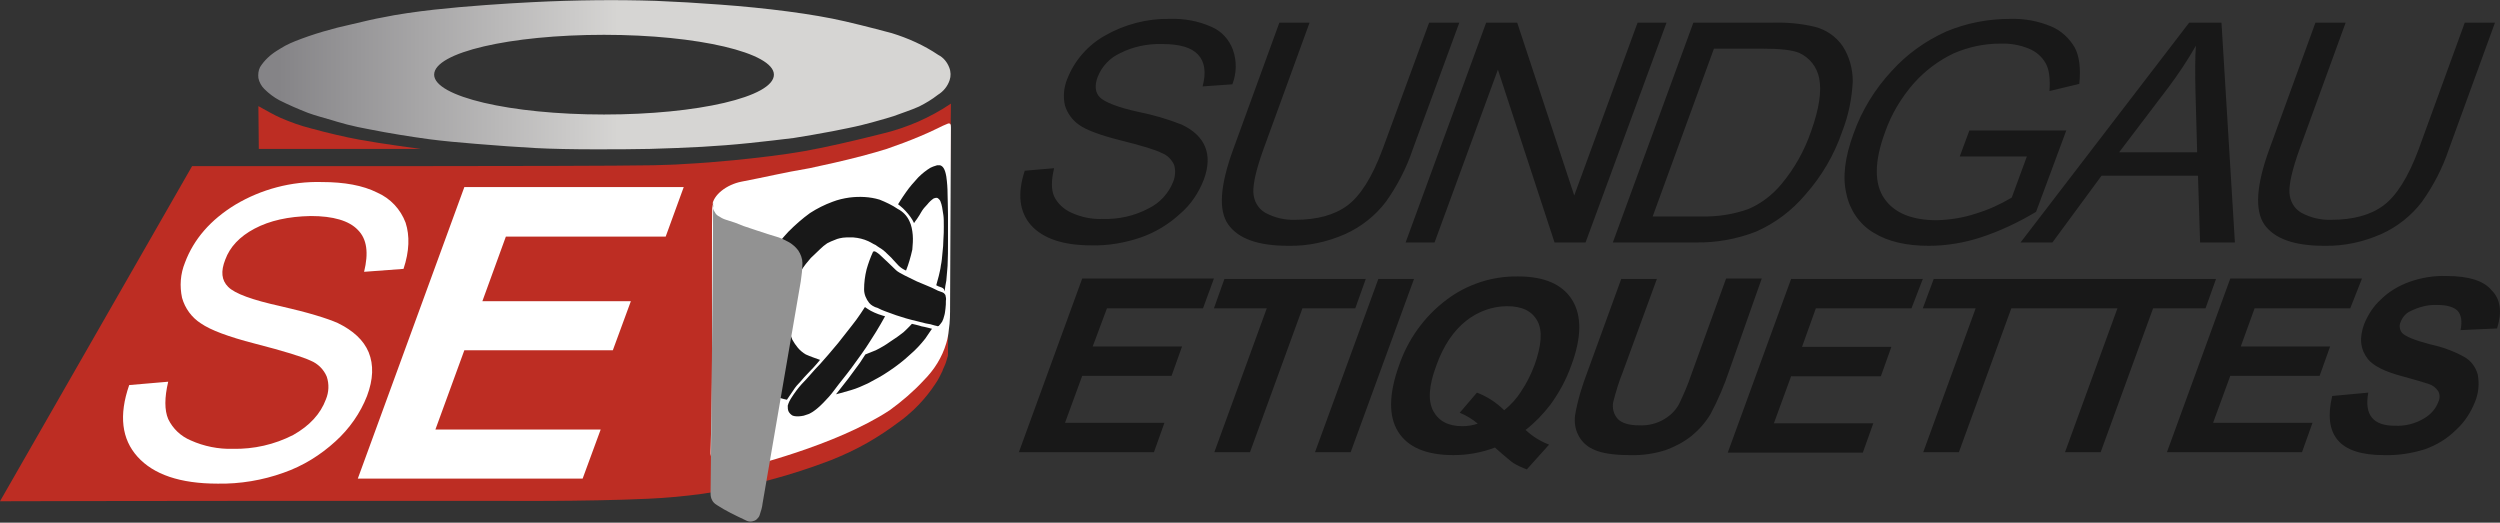 <?xml version="1.0" encoding="utf-8"?>
<!-- Generator: Adobe Illustrator 26.3.1, SVG Export Plug-In . SVG Version: 6.00 Build 0)  -->
<svg version="1.1" id="Calque_1" xmlns="http://www.w3.org/2000/svg" xmlns:xlink="http://www.w3.org/1999/xlink" x="0px" y="0px"
	 viewBox="0 0 596 124.6" style="enable-background:new 0 0 596 124.6;" xml:space="preserve">
<rect x="0" y="0" width="596" height="124.6" fill="#333333" stroke="none"/>
<style type="text/css">
	.st0{fill:#181818;}
	.st1{fill:#BD2D23;}
	.st2{fill-rule:evenodd;clip-rule:evenodd;fill:#FFFFFF;}
	.st3{fill-rule:evenodd;clip-rule:evenodd;fill:#181818;}
	.st4{fill:#FFFFFF;}
	.st5{fill-rule:evenodd;clip-rule:evenodd;fill:#BD2D23;}
	.st6{fill-rule:evenodd;clip-rule:evenodd;fill:#929292;}
	.st7{fill-rule:evenodd;clip-rule:evenodd;fill:url(#SVGID_1_);}
</style>
<g id="Logo_Base_line_-_horizontal_couleur_">
	<path id="ETIQUETTES" class="st0" d="M595.3,78.3l-8.7,0.4c0.4-2.1,0.2-3.6-0.7-4.6c-0.9-0.9-2.5-1.4-4.9-1.4
		c-2.2-0.1-4.4,0.5-6.4,1.5c-1.1,0.5-1.9,1.5-2.3,2.6c-0.4,0.8-0.2,1.8,0.3,2.5c0.8,0.9,3,1.8,6.8,2.8c2.8,0.6,5.6,1.6,8.1,3
		c1.6,0.9,2.7,2.4,3.2,4.2c0.4,2.2,0.2,4.5-0.7,6.6c-1,2.5-2.5,4.8-4.5,6.6c-2.1,2.1-4.6,3.6-7.4,4.6c-3.2,1-6.5,1.5-9.8,1.4
		c-5.3,0-9-1.2-11-3.6s-2.4-5.9-1.3-10.5l8.6-0.8c-0.5,2.7-0.2,4.7,0.9,6s2.9,1.9,5.5,1.9c2.4,0.1,4.8-0.5,6.8-1.7
		c1.6-0.9,2.9-2.3,3.5-4c0.4-0.8,0.4-1.7,0-2.5c-0.6-0.9-1.4-1.5-2.4-1.8c-0.9-0.3-2.9-0.9-6.2-1.8c-4.2-1.1-6.9-2.5-8.2-4.1
		c-1.8-2.3-2.1-5-0.9-8.3c0.9-2.2,2.2-4.3,4-5.9c1.9-1.9,4.3-3.3,6.8-4.2c2.8-1,5.8-1.5,8.8-1.4c5.3,0,8.9,1.1,10.8,3.4
		C596.2,71.4,596.5,74.5,595.3,78.3z M560.3,73.5h-22.8l-3.3,9.1h21.3l-2.5,7h-21.3l-4.1,11.2h23.7l-2.5,7h-32.2l15.1-41.4h31.4
		L560.3,73.5z M525.8,73.5h-12.5l-12.5,34.3h-8.5l12.5-34.3h-14.2l2.6-7h1.4h33.7L525.8,73.5z M492,73.5h-12.5L467,107.8h-8.5
		L471,73.5h-12.6l2.6-7h32.5h1.2C493.8,68.8,492.9,71.2,492,73.5L492,73.5z M455.7,73.5h-22.8l-3.3,9.2h21.3l-2.5,7H427l-4.1,11.2
		h23.7l-2.5,7h-32.2L427,66.5h31.4L455.7,73.5z M412.3,88.2c-1.2,3.6-2.7,7.1-4.5,10.5c-1.2,2-2.7,3.7-4.5,5.2
		c-1.9,1.5-4,2.6-6.2,3.4c-2.8,0.9-5.7,1.3-8.6,1.2c-4,0-6.9-0.5-8.7-1.4c-1.6-0.7-2.9-2-3.6-3.5c-0.7-1.4-0.9-3-0.7-4.6
		c0.6-3.6,1.7-7.1,3-10.5l8-22h8.5l-8.2,22.4c-0.9,2.2-1.6,4.6-2.2,6.9c-0.3,1.5,0.1,3,1.1,4.1c1,1,2.7,1.5,5.1,1.5
		c2.1,0.1,4.2-0.4,6-1.5c1.5-0.9,2.7-2.1,3.5-3.6c1.1-2.3,2.1-4.6,2.9-7l8.3-22.9h8.5L412.3,88.2z M366.5,76.5
		c-1.3-2.4-3.7-3.5-7.2-3.5c-3.6,0-7,1.3-9.8,3.5c-3,2.4-5.4,5.9-7.1,10.7c-1.8,4.8-2,8.4-0.7,10.8s3.6,3.6,6.9,3.6
		c1.3,0,2.5-0.2,3.7-0.6c-1.3-1.1-2.8-2-4.3-2.6l4.1-4.8c2.4,0.9,4.7,2.4,6.5,4.2c1.6-1.3,3-2.8,4.1-4.6c1.3-1.9,2.3-4,3.1-6.1
		C367.5,82.4,367.8,78.8,366.5,76.5z M374.6,87.1c-1.2,3.4-2.9,6.5-5,9.4c-1.7,2.2-3.7,4.3-5.9,6c1.6,1.5,3.5,2.7,5.6,3.5l-5.3,5.9
		c-1.1-0.4-2.2-0.9-3.2-1.5c-0.2-0.1-1.7-1.3-4.4-3.7c-3.2,1.2-6.5,1.8-9.9,1.8c-6.5,0-10.9-1.9-13.2-5.6c-2.3-3.7-2.2-9,0.2-15.7
		c2.1-6.2,6-11.7,11.3-15.7c4.9-3.7,10.9-5.7,17.1-5.6c6.3,0,10.6,1.9,12.9,5.6S377.1,80.4,374.6,87.1L374.6,87.1z M322,107.8h-8.5
		l15.1-41.3h8.5L322,107.8z M323.1,73.5h-12.6L298,107.8h-8.5L302,73.5h-12.6l2.5-7h33.7L323.1,73.5z M286.8,73.5h-22.9l-3.4,9.1
		h21.3l-2.5,7H258l-4.1,11.2h23.7l-2.5,7h-32.2L258,66.4h31.4L286.8,73.5z"/>
	<path id="SUNDGAU" class="st0" d="M583.8,35.6c-1.5,4.5-3.7,8.7-6.4,12.5c-2.5,3.3-5.9,6-9.7,7.7c-4.3,1.9-8.9,2.9-13.6,2.8
		c-7.2,0-11.9-1.7-14.3-5.1c-2.3-3.4-1.9-9.4,1.2-17.9l11-30.2h7.2l-11,30.2c-1.7,4.7-2.5,8.2-2.4,10.3c0.1,2,1.1,3.8,2.8,4.8
		c2.2,1.2,4.7,1.8,7.2,1.7c5.1,0,9.3-1.1,12.4-3.4s5.9-6.7,8.4-13.4l11-30.2h7.2L583.8,35.6z M523.5,10.9c-2,3.5-4.2,6.8-6.6,10
		l-11.7,15.4h18.6l-0.4-14.5C523.3,17.3,523.3,13.7,523.5,10.9z M524.5,57.8L524,41.9h-23l-11.7,15.9h-7.6l40.2-52.4h7.7l3.2,52.4
		C532.8,57.8,524.5,57.8,524.5,57.8z M495.7,20l-7.1,1.7c0.2-3-0.1-5.2-0.9-6.6c-0.9-1.6-2.3-2.8-4-3.5c-2.2-0.9-4.5-1.3-6.9-1.2
		c-3.8,0-7.5,0.8-11,2.3c-3.6,1.7-6.8,4.1-9.5,7.1c-3,3.4-5.4,7.4-6.9,11.7c-2.6,7-2.6,12.3-0.2,15.8s6.6,5.2,12.6,5.2
		c3.2-0.1,6.3-0.6,9.3-1.6c3-0.9,5.8-2.2,8.5-3.8l3.6-9.8h-16l2.3-6.2h23.1l-7.2,19.4c-4.2,2.5-8.6,4.6-13.2,6.1
		c-4,1.3-8.2,2-12.4,2c-5.3,0-9.7-1-13.1-3.1c-3.4-2-5.7-5.4-6.5-9.2c-1-4-0.4-8.8,1.7-14.5c2-5.6,5.1-10.6,9.1-14.9
		c3.6-4,8.1-7.2,13-9.4c4.8-2,9.9-3,15.2-3c3.4-0.1,6.7,0.5,9.8,1.8c2.4,1,4.3,2.8,5.6,5C495.7,13.3,496.1,16.3,495.7,20L495.7,20z
		 M433.7,18.7c-0.5-2.7-2.3-5-4.8-6.1c-1.7-0.7-4.6-1-8.8-1h-11.5l-14.6,40h11.6c3.9,0.1,7.7-0.5,11.3-1.8c3-1.3,5.6-3.3,7.7-5.8
		c3.2-3.8,5.6-8.1,7.2-12.8C433.7,25.9,434.3,21.7,433.7,18.7L433.7,18.7z M439.2,31.3c-1.9,5.6-4.9,10.7-8.8,15.1
		c-3.2,3.8-7.2,6.8-11.7,8.8c-4.6,1.8-9.6,2.7-14.5,2.6h-19.7l19.2-52.4h18.8c3.4-0.1,6.9,0.2,10.2,1c2.7,0.7,5,2.3,6.6,4.6
		c1.6,2.5,2.4,5.4,2.4,8.4C441.5,23.4,440.7,27.5,439.2,31.3L439.2,31.3z M378,57.8h-7.4l-13.5-41.2L342,57.8h-6.9l19.2-52.4h7.4
		l13.6,41.2l15.1-41.2h6.9L378,57.8z M336.8,35.6c-1.5,4.5-3.7,8.7-6.4,12.5c-2.5,3.3-5.9,6-9.7,7.7c-4.3,1.9-8.9,2.9-13.6,2.8
		c-7.2,0-11.9-1.7-14.3-5.1s-1.9-9.4,1.2-17.9l11-30.2h7.2l-11,30.2c-1.7,4.7-2.5,8.2-2.4,10.3c0.1,2,1.1,3.8,2.8,4.8
		c2.2,1.2,4.7,1.8,7.2,1.7c5.1,0,9.3-1.1,12.4-3.4s5.9-6.7,8.4-13.4l11.1-30.2h7.2L336.8,35.6z M293.8,20.1l-7.1,0.5
		c0.9-3.4,0.5-5.9-1.1-7.6s-4.4-2.5-8.5-2.5c-3.5-0.1-7,0.6-10.1,2.2c-2.4,1.1-4.3,3.1-5.3,5.6c-0.8,2.1-0.6,3.8,0.5,4.9
		s4.2,2.4,9.3,3.5c3.5,0.7,6.9,1.7,10.2,3c2.8,1.3,4.7,3.1,5.6,5.3s0.8,4.8-0.3,7.8c-1.2,3.1-3.1,6-5.7,8.2
		c-2.7,2.5-5.9,4.4-9.3,5.6c-3.8,1.3-7.8,2-11.8,1.9c-6.7,0-11.5-1.6-14.4-4.8c-2.8-3.2-3.3-7.5-1.5-13l7-0.6
		c-0.7,2.9-0.7,5.1,0,6.7c0.8,1.7,2.3,3.1,4.1,3.9c2.4,1.1,4.9,1.6,7.5,1.5c3.8,0.1,7.5-0.7,10.9-2.5c2.7-1.3,4.8-3.6,5.9-6.4
		c0.5-1.3,0.6-2.7,0.2-4c-0.6-1.3-1.6-2.3-2.9-2.8c-1.5-0.8-4.9-1.8-10.1-3.1c-4.7-1.2-7.9-2.4-9.6-3.6c-1.6-1.1-2.8-2.7-3.4-4.6
		c-0.5-2.1-0.3-4.3,0.5-6.3c1.7-4.4,4.9-8.1,9-10.4c4.7-2.7,10.1-4.1,15.5-4c3.4-0.1,6.8,0.5,9.9,1.9c2.4,1,4.2,3,5.1,5.4
		C294.9,14.5,294.8,17.5,293.8,20.1L293.8,20.1z"/>
	<path id="Papier_rouleau" class="st1" d="M61.7,35.5l-0.1-10.2c1.8,1,3.7,2.1,5.3,2.8c2.3,1,4.8,1.9,7.2,2.5
		c4,1.1,8.3,2.1,11.6,2.7c5.4,1,14.6,2.2,14.6,2.2H61.7z M226,83.1v1.4c0,0,0,0.4-0.1,0.6c-0.1,0.4-0.2,0.7-0.3,1
		c-0.1,0.4-0.3,0.9-0.5,1.3c-0.1,0.3-0.4,0.8-0.4,1c-0.3,0.5-0.5,1.1-0.8,1.6c-0.5,1-1.2,1.9-1.8,2.8c-1.3,1.8-2.8,3.5-4.4,5
		c-1,0.9-2.1,1.9-3.4,2.8c-2.4,1.8-4.8,3.4-7.4,4.9c-2.8,1.6-5.8,3-8.8,4.2c-4.7,1.8-9.6,3.4-14.5,4.7c-5.3,1.4-10.6,2.5-16,3.3
		c-4.4,0.6-8.6,1-13.1,1.2c-15.1,0.7-35.6,0.5-35.6,0.5H67.2c-29.8,0-67.2,0.1-67.2,0.1l45.8-79.9c0,0,94.2,0.1,109.9-0.2
		c2.5-0.1,4.9-0.1,7.4-0.3c3.9-0.2,7.7-0.5,11.8-0.9c6-0.6,12-1.3,17-2.2c4.6-0.8,12-2.5,18.3-4.1c3-0.7,5.9-1.7,8.7-2.9
		c2.7-1.2,5.3-2.6,7.8-4.3C226.7,24.8,226,83.1,226,83.1L226,83.1z"/>
	<path id="autocollant" class="st2" d="M176.8,43.3c5.8-1.1,9.7-2.1,16.2-3.2c1.1-0.2,3.9-0.9,5.9-1.3c4.4-1,9-2.2,12.5-3.3
		c2.6-0.9,5.3-1.9,7.9-3c1.4-0.6,2.8-1.2,4.2-1.9c0.8-0.4,1.6-0.8,2.4-1.1c0.2-0.1,0.4-0.1,0.6,0c0.2,0.2,0.2,0.6,0.2,0.9l-0.2,42.4
		c0,2,0,3.9-0.3,5.8c-0.1,1.1-0.3,2.2-0.6,3.2c-1,3.4-2.9,6.4-5.4,8.9c-2.4,2.6-5.2,5-8.1,7.1c-12.9,8.5-34.2,13.6-36.4,14.2
		c-0.4,0.1-0.8,0.2-1.3,0.2c-0.2,0-0.4,0-0.6,0c-0.2,0-0.4,0-0.6,0c-0.7-0.1-1.4-0.3-2-0.8c-0.6-0.4-1-0.9-1.3-1.6
		c-0.2-0.3-0.3-0.7-0.4-1c0-0.2-0.1-0.4-0.1-0.6s0-0.2,0-0.3s0-0.2,0-0.3c0.7-22.6,0.1-41.7,0.4-58.6C170,46.5,173.2,44,176.8,43.3z
		"/>
	<path id="bretzel" class="st3" d="M206.2,73.2c0.4,0.3,0.9,0.6,1.4,0.9c0.6,0.3,1.2,0.6,1.8,0.8c0.8,0.3,1.6,0.5,1.6,0.5
		s-1.5,2.8-3.6,6c-1.1,1.8-2.8,4.1-4.4,6.3c-1.4,1.9-2.7,3.4-4.1,5.3c-0.8,1.1-1.7,2.1-2.6,3c-0.5,0.5-1,1-1.5,1.4s-1,0.8-1.6,1.1
		c-0.3,0.2-0.7,0.3-1,0.4l-0.3,0.1l-0.3,0.1c-0.2,0-0.4,0.1-0.6,0.1c-0.7,0.1-1.4,0.1-2-0.1c-0.4-0.2-0.8-0.6-1-1s-0.2-0.9-0.2-1.4
		c0.2-0.7,0.5-1.3,0.9-1.9c0.7-1.1,1.5-2.2,2.4-3.2c1.6-1.6,2.8-3.2,4.4-4.8c1.1-1.2,2.8-3.2,4.3-5c1.2-1.5,2.3-2.9,3.3-4.2
		C204.5,75.9,206.2,73.2,206.2,73.2z M206.3,84.5c0,0,1.2-0.5,2.5-1c1.2-0.6,2.4-1.3,3.5-2.1c1.1-0.7,2.1-1.4,3.1-2.2c1.1-1,2-2,2-2
		s1.8,0.4,2.3,0.6c0.7,0.1,2.6,0.6,2.5,0.6s-0.8,1.2-1.6,2.3c-1.1,1.4-2.3,2.7-3.6,3.8c-1.6,1.5-3.3,2.8-5.1,4c-1.6,1.1-3.3,2-5,2.9
		c-1.3,0.6-2.6,1.2-4,1.6c-1.6,0.5-3.6,1-3.6,1s2.3-2.9,2.9-3.7c1-1.3,1.8-2.5,2.8-3.8L206.3,84.5z M214.1,48.7c0,0,0.8,0.6,1.2,1
		s0.8,0.8,1.2,1.3s0.7,0.9,1,1.4c0.2,0.3,0.4,0.8,0.4,0.8s0.5-0.8,0.7-1c0.4-0.6,0.8-1.2,1-1.6c0.4-0.7,0.9-1.3,1.5-1.9
		c0.4-0.5,0.9-1,1.5-1.4c0.3-0.1,0.6-0.2,0.9-0.1c0.3,0.2,0.6,0.5,0.7,0.8c0.2,0.5,0.3,0.9,0.4,1.4c0.1,0.6,0.2,1.2,0.3,1.9
		s0.1,1.6,0.1,2.7c0,0.9,0,2-0.1,3.2c0,1-0.1,2-0.2,2.9c-0.1,1.2-0.2,2.3-0.4,3.2c-0.1,0.9-0.3,1.6-0.5,2.5
		c-0.1,0.4-0.6,2.2-0.6,2.2c0.3,0.2,0.6,0.3,0.9,0.4c0.3,0.1,0.6,0.2,0.8,0.4c0.1,0.1,0.2,0.2,0.2,0.4c0.1,0.1,0.1,0.3,0.1,0.3
		c0.1-0.9,0.2-1.7,0.4-2.6c0.1-1.1,0.2-2.2,0.3-3.5c0.1-1.9,0.1-3.9,0.1-6.1c0-1,0-2,0-3.1c0-0.5,0-1,0-1.5c0-0.2,0-0.5,0-0.8
		s0-0.5,0-0.7c0-2-0.1-3.9-0.1-4.9c0-1.4-0.1-2.8-0.3-4.2c-0.3-1.8-0.8-2.5-1.5-2.7c-0.2,0-0.3,0-0.5,0h-0.1h-0.1l-0.3,0.1
		c-0.4,0.1-0.9,0.3-1.3,0.5c-1,0.6-2,1.4-2.9,2.3c-1,1.1-2,2.2-2.9,3.5C215,47.2,214.1,48.7,214.1,48.7z M216,64.5L216,64.5
		c-0.7-0.3-1.3-0.7-1.8-1.2l-1.3-1.4c-0.4-0.5-1-1-1.5-1.5l-0.3-0.3l-0.6-0.5c-0.2-0.2-0.6-0.4-0.9-0.6l-0.6-0.4
		c-0.2-0.2-0.5-0.3-0.7-0.4c-0.5-0.3-0.9-0.5-1.3-0.7c-1.1-0.5-2.3-0.8-3.6-0.9c-0.5,0-1.1,0-1.6,0c-0.6,0-1.1,0.1-1.6,0.2
		c-0.4,0.1-0.8,0.2-1.2,0.4c-0.6,0.2-1.2,0.5-1.8,0.8c-0.6,0.4-1.2,0.9-1.7,1.4c-0.8,0.8-1.8,1.7-2.2,2.1c-0.8,0.9-1.6,1.9-2.3,3
		c-0.7,1-1.2,2.1-1.7,3.1s-0.8,2.1-1.1,3.2c-0.2,1.2-0.3,2.5-0.3,3.7c0,0.9,0,1.9,0.1,2.8c0.1,1.3,0.4,2.5,0.9,3.7
		c0.4,0.7,0.8,1.3,1.3,1.9s1.2,1.2,1.9,1.6c1.1,0.5,2.3,0.9,3.4,1.3c0,0-1.2,1.5-2.6,2.9c-0.7,0.7-1.6,1.7-2,2.2
		c-0.7,0.7-1.3,1.4-1.8,2.2c-0.5,0.7-1.5,2.2-1.5,2.2c-1-0.2-1.9-0.5-2.8-0.8c-1.3-0.6-2.4-1.4-3.3-2.4c-1.2-1.3-2.1-2.9-2.6-4.6
		c-0.6-1.9-1-3.9-1.1-5.8c-0.1-1-0.2-2.1-0.2-3.1c0-0.2,0-0.5,0-0.7s0-0.5,0-0.7c0-0.4,0-0.8,0.1-1.2c0.4-3.2,1.3-6.4,2.7-9.4
		c1-2.2,2.1-4.3,3.5-6.3c1.2-1.8,2.6-3.5,4.1-5.1c1.6-1.6,3.3-3.1,5.1-4.4c1.7-1.1,3.5-2,5.4-2.7c1.3-0.5,2.6-0.8,4-1
		c2.4-0.3,4.9-0.2,7.2,0.5c1.5,0.6,3,1.3,4.3,2.2c1.2,0.6,2.2,1.6,2.8,2.9c0.5,1,0.7,2.2,0.8,3.3c0.1,1.2,0,2.3-0.1,3.5
		C217.1,61.3,216.6,63,216,64.5z M223.8,77.7c-0.2,0.1-0.3,0.1-0.5,0c-0.3-0.1-0.6-0.1-0.8-0.2l-0.7-0.2c-0.4-0.1-0.7-0.1-1.1-0.2
		c-1.4-0.4-3-0.7-4.7-1.2c-1.4-0.4-3.2-1-5-1.7c-0.6-0.2-1.2-0.5-1.8-0.8c-0.8-0.2-1.5-0.6-2-1.2c-0.7-0.9-1.2-2-1.2-3.2
		c0-1.6,0.2-3.2,0.6-4.8c0.4-1.4,0.9-2.8,1.5-4.1c0-0.1,0-0.1,0.1-0.1c0.3-0.3,1,0.3,1.4,0.6c1.4,1.3,3.3,3.1,4,3.8
		c0.7,0.7,3.2,1.8,5,2.7c1.1,0.5,3.5,1.4,4.6,2l0.4,0.2l1.1,0.4c0.2,0.1,0.4,0.2,0.5,0.4c0.1,0.1,0.2,0.2,0.2,0.3
		c0.1,0.4,0.2,0.9,0.1,1.3c0,0.6,0,1.2-0.1,1.9c-0.1,0.6-0.1,1.1-0.3,1.7c-0.1,0.5-0.3,1-0.5,1.4C224.3,77.1,224.1,77.4,223.8,77.7
		L223.8,77.7z"/>
	<polygon id="E" class="st4" points="138.9,114.1 143.2,102.4 103.8,102.4 110.7,83.5 146.1,83.5 150.4,71.8 115,71.8 120.6,56.4 
		158.7,56.4 163,44.6 110.7,44.6 85.3,114.1 	"/>
	<path id="S" class="st4" d="M32.8,108.9c3.8,4.2,10.1,6.4,19.1,6.4c5.3,0.1,10.7-0.8,15.7-2.6c4.6-1.6,8.8-4.2,12.4-7.5
		c3.3-3,5.9-6.7,7.5-10.8c1.5-4,1.6-7.4,0.4-10.4c-1.2-2.9-3.7-5.2-7.4-7c-2.5-1.1-7-2.5-13.6-4c-6.8-1.5-10.9-3-12.5-4.6
		s-1.8-3.7-0.7-6.5c1.1-3,3.4-5.5,7-7.4c3.6-1.9,8-2.9,13.4-3c5.3,0,9.1,1.1,11.2,3.3c2.2,2.2,2.6,5.5,1.5,10l9.4-0.7
		c1.4-4.2,1.5-7.9,0.5-11c-1.2-3.2-3.6-5.8-6.8-7.2c-3.4-1.7-7.8-2.5-13.2-2.5c-7.2-0.2-14.4,1.7-20.6,5.4c-5.9,3.6-9.9,8.2-12,13.8
		c-1.1,2.7-1.3,5.6-0.7,8.4c0.7,2.5,2.3,4.7,4.5,6.1c2.3,1.6,6.6,3.2,12.8,4.8c7,1.8,11.5,3.2,13.4,4.1c1.7,0.7,3.1,2.1,3.8,3.8
		c0.6,1.8,0.5,3.7-0.2,5.4c-1.3,3.5-3.9,6.3-7.8,8.5c-4.5,2.3-9.4,3.4-14.4,3.3c-3.4,0.1-6.9-0.6-10-2c-2.4-1-4.3-2.8-5.4-5.1
		c-0.9-2.1-0.9-5.1,0-8.9l-9.3,0.8C28.3,99,29,104.7,32.8,108.9z"/>
	<path id="barre_de_séparation" class="st5" d="M170,48.3c0,0.2,0,0.4-0.1,0.5c0,0.2-0.1,0.4-0.1,0.5c-0.1,0.5-0.1,0.9-0.1,0.9v5
		c0,4.8,0,11.8-0.1,17.8c0,3.1-0.1,6.9-0.1,10.3c-0.1,6-0.1,12-0.2,18c-0.1,5.3-0.1,10.6-0.2,15.9c-0.5-3.5-0.8-6.9-1-10.5
		c-0.1-2.6-0.1-5-0.1-7.7c0.1-5,0-9.8,0.1-14.7c0.1-4.6,0.2-9.2,0.3-13.8c0.1-4.6,0.2-13.3,0.2-13.3s0.1-6.2,1-8.5
		C169.8,48.6,169.9,48.5,170,48.3z"/>
	<path id="coté_collant_de_l_étiquette" class="st6" d="M170,48.3c0,0,0,0.5,0,1.1c0,0.4,0.1,0.7,0.3,1c0.2,0.4,0.4,0.7,0.8,1
		c0.6,0.4,1.3,0.8,2,1c1.4,0.4,2.8,0.9,4.2,1.5c0,0,5.6,1.9,8,2.6c1,0.3,2,0.8,2.9,1.3c0.8,0.5,1.5,1.1,2.1,1.9c0.6,0.9,1,2,1,3
		c0,1.5-0.2,3-0.4,4.4l-9.1,52.9c-0.1,1-0.4,1.9-0.7,2.8c-0.1,0.4-0.4,0.7-0.7,1s-0.7,0.4-1.1,0.5c-0.5,0.1-1.1,0-1.6-0.3
		c-1.2-0.6-2.6-1.2-3.5-1.7c-1.2-0.6-2.2-1.2-3.3-1.9c-0.5-0.3-0.9-0.7-1.1-1.1c-0.3-0.5-0.4-1.1-0.4-1.7l0.1-9.1
		c0.1-10.4,0.2-20.8,0.3-31.3c0.1-9.1,0.2-27.4,0.2-27.4s0-0.4,0.1-0.8C169.9,49,169.9,48.6,170,48.3z"/>
	
		<linearGradient id="SVGID_1_" gradientUnits="userSpaceOnUse" x1="61.564" y1="108.184" x2="226.614" y2="108.184" gradientTransform="matrix(1 0 0 -1 0 126)">
		<stop  offset="0" style="stop-color:#858487"/>
		<stop  offset="3.000000e-02" style="stop-color:#858487"/>
		<stop  offset="0.46" style="stop-color:#CCCBCA"/>
		<stop  offset="0.52" style="stop-color:#D6D5D3"/>
	</linearGradient>
	<path class="st7" d="M226.3,16.1c-0.5-1.3-1.4-2.4-2.6-3c-3.4-2.3-7.2-4-11.1-5.2c0,0-6.3-1.7-11.1-2.8c-7.7-1.8-18.9-3.2-29.8-4
		c-5.3-0.4-10.4-0.7-15.4-0.9c-9.2-0.3-19-0.2-29.1,0.3c-3.7,0.2-7.5,0.4-11.4,0.7c-4.2,0.3-8.7,0.7-12.3,1.1
		C99.1,2.8,94.8,3.4,91,4.2c-1.3,0.2-4.7,1-7.2,1.6c-4.6,1-9.1,2.3-13.4,4c-0.8,0.3-1.6,0.7-2.4,1.1c-0.6,0.3-1.3,0.8-2,1.2
		c-1.6,1-3,2.3-4,3.9c-0.4,0.8-0.5,1.7-0.4,2.6c0.2,1,0.7,1.9,1.4,2.6c1.1,1.1,2.3,2,3.6,2.7c2.2,1.1,4.5,2.1,6.8,3
		c1.9,0.7,3.9,1.2,5.9,1.8c0,0,1.9,0.6,3.5,1s3.4,0.8,5.1,1.1c5,1,10.1,1.8,14.5,2.4c3,0.4,7.3,0.8,11.1,1.1
		c4.9,0.4,10.3,0.8,14.2,1c3.7,0.2,9.2,0.3,14,0.3c4.5,0,9.4,0,13.2-0.1c4.3-0.1,8.5-0.3,12.5-0.5c3.5-0.2,7.5-0.5,11.3-0.9
		c3.6-0.4,7.5-0.8,10.5-1.2c2.6-0.4,6-1,9.2-1.6c2.5-0.5,5.1-1,7.1-1.5c4-1,7.5-2.1,7.5-2.1c2.1-0.8,4.1-1.4,6.1-2.3
		c1.6-0.8,3.1-1.7,4.5-2.8c1.3-0.8,2.3-2,2.8-3.5C226.7,18.2,226.7,17.1,226.3,16.1z M144,27.3c-22.4,0-40.5-4.3-40.5-9.5
		c0-5.3,18.1-9.5,40.5-9.5s40.5,4.3,40.5,9.5C184.5,23.1,166.3,27.3,144,27.3z"/>
</g>
</svg>
